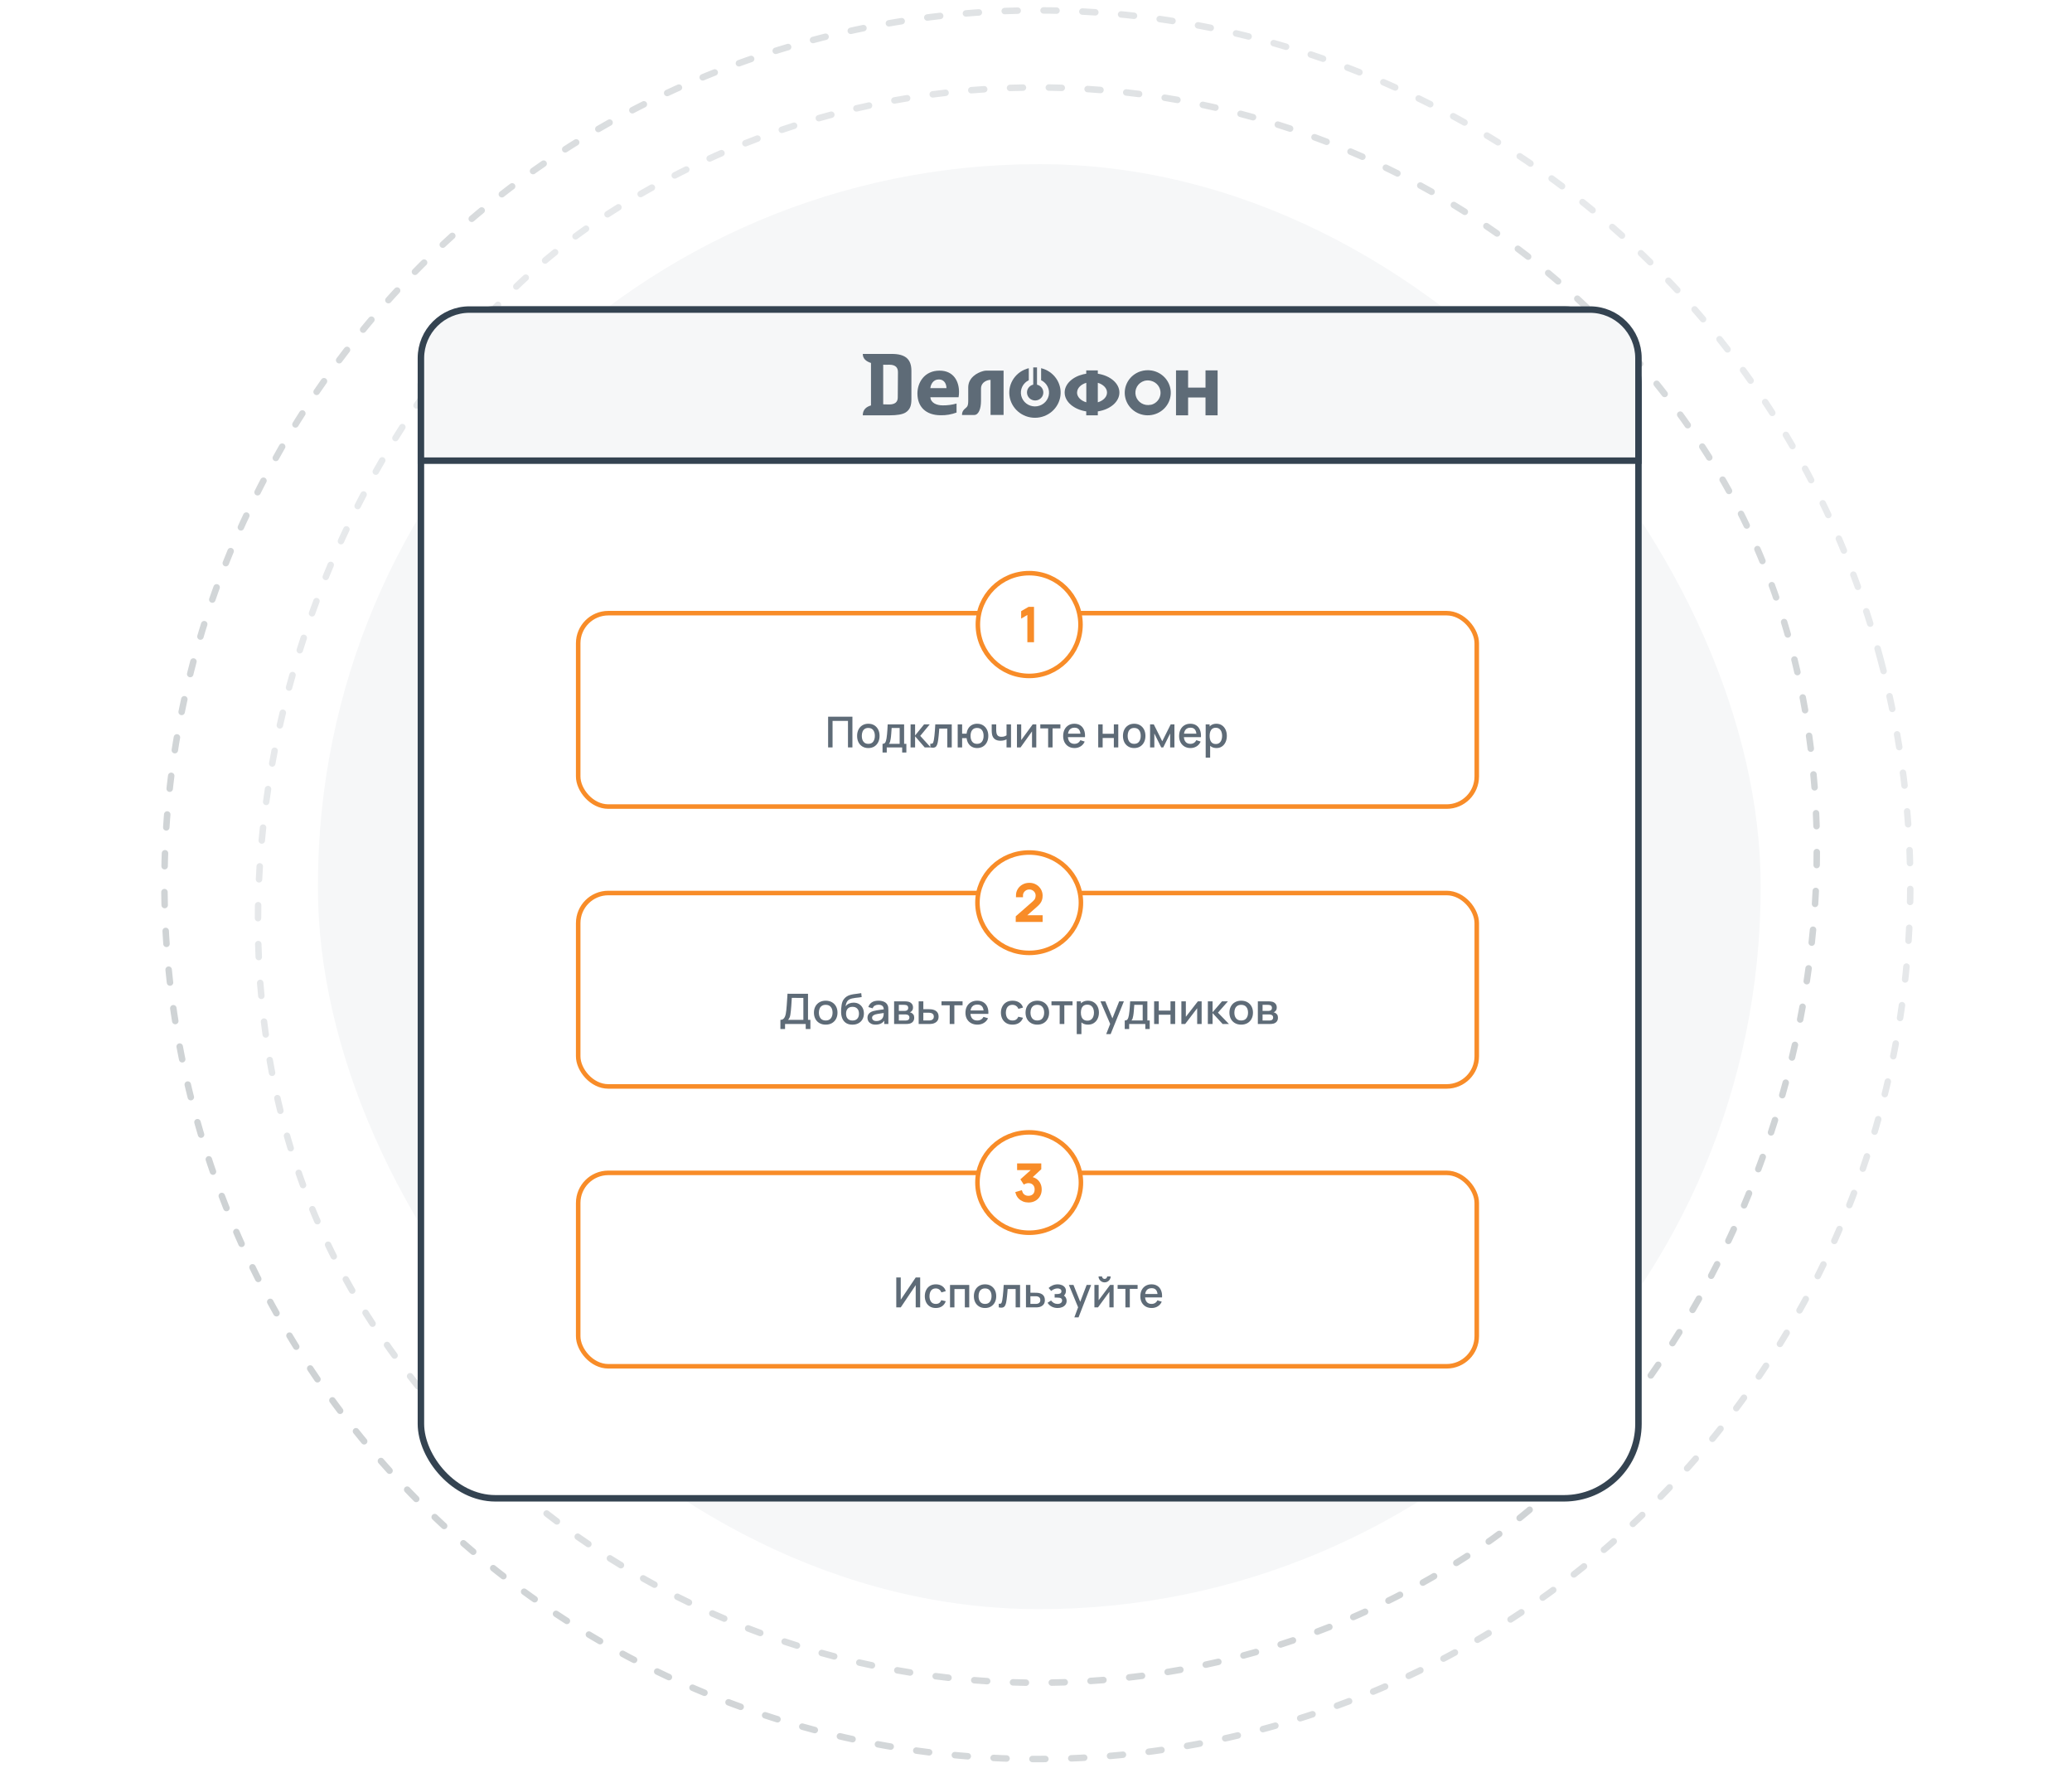 <svg width="320" height="273" viewBox="0 0 320 273" fill="none" xmlns="http://www.w3.org/2000/svg">
<g clip-path="url(#clip0_2126_21432)">
<rect width="246.183" height="246.037" rx="123.018" transform="matrix(-0.548 -0.836 0.835 -0.55 124.951 307.248)" stroke="url(#paint0_linear_2126_21432)" stroke-linecap="round" stroke-dasharray="2 4"/>
<path d="M290.399 101.687C309.665 173.696 266.995 247.712 195.094 267.007C123.193 286.301 49.287 243.568 30.021 171.559C10.755 99.551 53.425 25.535 125.326 6.24C197.227 -13.055 271.133 29.678 290.399 101.687Z" stroke="url(#paint1_linear_2126_21432)" stroke-linecap="round" stroke-dasharray="2 4"/>
<rect x="49.099" y="25.346" width="222.815" height="223.148" rx="111.407" fill="#F6F7F8"/>
<g filter="url(#filter0_d_2126_21432)">
<rect x="64.507" y="47.305" width="189.037" height="184.572" rx="12" fill="white"/>
<rect x="65.007" y="47.805" width="188.037" height="183.572" rx="11.5" stroke="#344351"/>
</g>
<path d="M65.007 55.305C65.007 51.163 68.364 47.805 72.507 47.805H245.544C249.686 47.805 253.044 51.163 253.044 55.305V71.138H65.007V55.305Z" fill="#F6F7F8" stroke="#344351"/>
<path d="M186.18 57.195V59.857H183.491V57.195H181.623V64.136H183.491V61.382H186.18V64.136H188.048V57.195H186.18Z" fill="#5E6B77"/>
<path d="M177.875 57.22C177.291 57.123 176.691 57.167 176.129 57.349C175.307 57.619 174.614 58.173 174.181 58.908C173.747 59.644 173.602 60.509 173.774 61.341C173.945 62.173 174.421 62.915 175.112 63.428C175.803 63.941 176.661 64.189 177.525 64.125C178.39 64.062 179.201 63.691 179.806 63.083C180.411 62.475 180.768 61.672 180.811 60.824C180.854 59.976 180.579 59.142 180.039 58.478C179.498 57.814 178.728 57.367 177.875 57.22ZM177.735 62.503C177.242 62.614 176.725 62.533 176.292 62.278C175.859 62.022 175.544 61.612 175.414 61.133C175.284 60.655 175.349 60.146 175.594 59.713C175.84 59.28 176.248 58.958 176.731 58.814C177.075 58.721 177.438 58.721 177.782 58.814C178.202 58.922 178.574 59.165 178.837 59.504C179.101 59.843 179.241 60.259 179.236 60.685C179.23 61.111 179.08 61.523 178.808 61.855C178.536 62.188 178.158 62.422 177.735 62.52V62.503Z" fill="#5E6B77"/>
<path d="M160.79 56.858V58.717C161.232 58.928 161.588 59.279 161.8 59.714C162.012 60.148 162.067 60.641 161.957 61.11C161.846 61.579 161.577 61.998 161.192 62.298C160.807 62.598 160.33 62.761 159.839 62.761C159.347 62.761 158.87 62.598 158.485 62.298C158.1 61.998 157.831 61.579 157.72 61.11C157.61 60.641 157.665 60.148 157.877 59.714C158.089 59.279 158.445 58.928 158.887 58.717V56.858C157.946 57.086 157.123 57.643 156.573 58.425C156.023 59.206 155.784 60.158 155.901 61.1C156.018 62.042 156.483 62.91 157.209 63.539C157.934 64.168 158.87 64.516 159.839 64.516C160.807 64.516 161.743 64.168 162.468 63.539C163.194 62.91 163.659 62.042 163.776 61.1C163.893 60.158 163.654 59.206 163.104 58.425C162.554 57.643 161.731 57.086 160.79 56.858Z" fill="#5E6B77"/>
<path d="M158.631 60.832C158.672 61.051 158.773 61.255 158.923 61.423C159.072 61.59 159.266 61.715 159.482 61.783C159.698 61.852 159.929 61.862 160.151 61.813C160.372 61.763 160.576 61.656 160.74 61.502C160.905 61.349 161.024 61.154 161.084 60.94C161.145 60.725 161.146 60.499 161.086 60.284C161.026 60.069 160.908 59.874 160.744 59.72C160.581 59.566 160.377 59.457 160.156 59.407V56.742H159.574V59.395C159.26 59.469 158.987 59.658 158.811 59.923C158.635 60.188 158.569 60.51 158.628 60.821L158.631 60.832Z" fill="#5E6B77"/>
<path d="M169.547 57.711V57.195H167.76V57.711C167.606 57.733 167.469 57.759 167.306 57.796C165.633 58.192 164.425 59.307 164.425 60.618C164.425 62.044 165.854 63.241 167.76 63.529V64.136H169.547V63.529C171.453 63.244 172.881 62.049 172.881 60.618C172.881 59.187 171.453 58.001 169.547 57.711ZM166.346 60.618C166.346 59.94 166.928 59.361 167.769 59.113V62.126C166.925 61.878 166.337 61.297 166.337 60.618H166.346ZM169.547 62.126V59.113C170.382 59.361 170.969 59.94 170.969 60.618C170.969 61.297 170.382 61.878 169.547 62.126Z" fill="#5E6B77"/>
<path d="M137.726 54.654H133.247C133.247 55.407 133.8 55.823 134.516 56.051V62.608C133.797 62.819 133.247 63.247 133.247 64.136H137.371C138.558 64.136 139.384 63.994 139.853 63.703C140.58 63.25 140.758 62.563 140.758 61.65V57.272C140.758 55.51 139.888 54.654 137.726 54.654ZM138.651 61.377C138.651 62.098 138.209 62.46 137.315 62.46C137.059 62.46 136.733 62.446 136.402 62.44V56.322C136.771 56.337 137.103 56.322 137.342 56.322C138.236 56.322 138.682 56.702 138.68 57.463C138.68 58.232 138.651 60.641 138.651 61.377Z" fill="#5E6B77"/>
<path d="M145.103 57.235C142.76 57.235 141.686 59.085 141.686 60.761C141.686 62.828 142.999 64.125 145.289 64.125C146.123 64.143 146.952 64.002 147.73 63.709V62.315C147.036 62.513 146.315 62.609 145.591 62.6C144.614 62.6 143.744 62.195 143.688 61.343H148.042C148.089 61.074 148.112 60.802 148.112 60.53C148.112 58.897 147.285 57.235 145.103 57.235ZM143.683 59.937C143.738 59.395 144.096 58.597 144.98 58.597C145.947 58.597 146.168 59.435 146.168 59.937H143.683Z" fill="#5E6B77"/>
<path d="M151.789 57.32C150.916 57.551 149.534 58.323 149.534 59.826V61.893C149.534 62.836 149.313 62.833 148.935 63.195C148.812 63.309 148.717 63.448 148.654 63.601C148.592 63.755 148.565 63.92 148.574 64.085H150.454C151.149 64.085 151.507 63.104 151.507 61.898V59.974C151.507 59.649 151.637 59.336 151.871 59.105C152.15 58.848 152.511 58.692 152.892 58.663H152.98V64.079H154.993V57.237H152.229C152.079 57.246 151.932 57.274 151.789 57.32Z" fill="#5E6B77"/>
<rect x="89.297" y="94.688" width="138.774" height="29.868" rx="4.65" stroke="#F88C28" stroke-width="0.7"/>
<rect x="89.297" y="137.904" width="138.774" height="29.868" rx="4.65" stroke="#F88C28" stroke-width="0.7"/>
<rect x="89.297" y="181.12" width="138.774" height="29.868" rx="4.65" stroke="#F88C28" stroke-width="0.7"/>
<path d="M158.947 104.382C163.325 104.382 166.873 100.829 166.873 96.446C166.873 92.063 163.325 88.51 158.947 88.51C154.57 88.51 151.022 92.063 151.022 96.446C151.022 100.829 154.57 104.382 158.947 104.382Z" fill="white" stroke="#F88C28" stroke-width="0.7" stroke-linecap="round" stroke-linejoin="round"/>
<path d="M158.916 98.926V94.531L157.957 95.092V94.524L158.916 93.966H159.443V98.926H158.916Z" fill="#F88C28" stroke="#F88C28" stroke-width="0.5"/>
<path d="M158.947 147.149C163.36 147.149 166.937 143.679 166.937 139.399C166.937 135.118 163.36 131.649 158.947 131.649C154.535 131.649 150.958 135.118 150.958 139.399C150.958 143.679 154.535 147.149 158.947 147.149Z" fill="white" stroke="#F88C28" stroke-width="0.7" stroke-linecap="round" stroke-linejoin="round"/>
<path d="M157.12 142.118L157.123 141.613L159.654 139.396C159.871 139.205 160.015 139.024 160.085 138.853C160.158 138.679 160.194 138.498 160.194 138.31C160.194 138.086 160.139 137.884 160.031 137.703C159.922 137.522 159.775 137.379 159.591 137.273C159.407 137.165 159.201 137.111 158.973 137.111C158.735 137.111 158.523 137.166 158.336 137.277C158.149 137.387 158.002 137.533 157.893 137.714C157.787 137.895 157.735 138.092 157.737 138.306H157.154C157.154 137.977 157.235 137.682 157.395 137.42C157.556 137.159 157.774 136.954 158.048 136.806C158.323 136.655 158.634 136.579 158.981 136.579C159.321 136.579 159.625 136.657 159.895 136.813C160.167 136.966 160.38 137.175 160.536 137.439C160.694 137.7 160.773 137.992 160.773 138.314C160.773 138.54 160.744 138.74 160.687 138.913C160.633 139.084 160.546 139.244 160.427 139.392C160.31 139.538 160.161 139.689 159.98 139.844L157.734 141.812L157.644 141.586H160.773V142.118H157.12Z" fill="#F88C28" stroke="#F88C28" stroke-width="0.5"/>
<path d="M158.947 190.365C163.36 190.365 166.937 186.895 166.937 182.615C166.937 178.335 163.36 174.865 158.947 174.865C154.535 174.865 150.958 178.335 150.958 182.615C150.958 186.895 154.535 190.365 158.947 190.365Z" fill="white" stroke="#F88C28" stroke-width="0.7" stroke-linecap="round" stroke-linejoin="round"/>
<path d="M158.847 185.447C158.57 185.447 158.315 185.399 158.082 185.304C157.849 185.208 157.648 185.073 157.479 184.897C157.311 184.718 157.188 184.506 157.11 184.26L157.654 184.101C157.748 184.37 157.9 184.574 158.113 184.712C158.328 184.85 158.57 184.917 158.84 184.912C159.088 184.907 159.302 184.853 159.481 184.75C159.662 184.647 159.801 184.503 159.897 184.32C159.993 184.136 160.041 183.924 160.041 183.683C160.041 183.313 159.929 183.017 159.706 182.793C159.486 182.567 159.195 182.454 158.832 182.454C158.731 182.454 158.625 182.467 158.513 182.495C158.402 182.52 158.298 182.557 158.202 182.604L157.915 182.163L160.091 180.214L160.184 180.44H157.332V179.909H160.565V180.448L158.669 182.205L158.661 181.986C159.05 181.938 159.392 181.981 159.687 182.114C159.982 182.248 160.213 182.451 160.379 182.725C160.547 182.997 160.631 183.316 160.631 183.683C160.631 184.03 160.554 184.336 160.398 184.603C160.245 184.867 160.034 185.074 159.765 185.225C159.495 185.373 159.189 185.447 158.847 185.447Z" fill="#F88C28" stroke="#F88C28" stroke-width="0.5"/>
<path d="M127.895 115.419V110.676H131.647V115.419H130.962V111.325H128.58V115.419H127.895Z" fill="#5E6B77"/>
<path d="M134.104 115.518C133.75 115.518 133.443 115.438 133.183 115.277C132.923 115.117 132.722 114.896 132.58 114.615C132.44 114.332 132.371 114.006 132.371 113.637C132.371 113.266 132.443 112.94 132.587 112.659C132.731 112.375 132.933 112.156 133.193 112C133.453 111.842 133.757 111.763 134.104 111.763C134.458 111.763 134.765 111.843 135.025 112.003C135.285 112.164 135.486 112.384 135.628 112.665C135.77 112.946 135.841 113.27 135.841 113.637C135.841 114.008 135.769 114.335 135.625 114.619C135.483 114.9 135.282 115.12 135.022 115.281C134.762 115.439 134.456 115.518 134.104 115.518ZM134.104 114.869C134.443 114.869 134.695 114.755 134.861 114.526C135.029 114.296 135.113 113.999 135.113 113.637C135.113 113.266 135.028 112.969 134.858 112.748C134.69 112.524 134.438 112.412 134.104 112.412C133.875 112.412 133.686 112.464 133.537 112.57C133.389 112.673 133.278 112.817 133.206 113.001C133.134 113.184 133.098 113.395 133.098 113.637C133.098 114.01 133.183 114.309 133.354 114.533C133.524 114.757 133.774 114.869 134.104 114.869Z" fill="#5E6B77"/>
<path d="M136.299 116.21V114.866C136.493 114.866 136.632 114.801 136.715 114.671C136.8 114.54 136.868 114.317 136.918 114.003C136.949 113.812 136.974 113.608 136.994 113.393C137.015 113.178 137.034 112.945 137.049 112.695C137.065 112.442 137.08 112.165 137.095 111.862H139.632V114.866H139.979V116.21H139.33V115.419H136.951V116.21H136.299ZM137.279 114.866H138.943V112.415H137.705C137.696 112.56 137.686 112.709 137.675 112.863C137.667 113.017 137.656 113.169 137.642 113.321C137.632 113.472 137.618 113.617 137.603 113.756C137.588 113.894 137.57 114.019 137.551 114.131C137.525 114.305 137.493 114.45 137.456 114.566C137.421 114.682 137.362 114.782 137.279 114.866Z" fill="#5E6B77"/>
<path d="M140.629 115.419L140.632 111.862H141.327V113.574L142.716 111.862H143.588L142.12 113.64L143.738 115.419H142.808L141.327 113.706V115.419H140.629Z" fill="#5E6B77"/>
<path d="M143.677 115.419V114.836C143.808 114.86 143.908 114.857 143.975 114.826C144.045 114.793 144.097 114.734 144.129 114.648C144.164 114.563 144.194 114.452 144.218 114.316C144.255 114.116 144.287 113.888 144.313 113.634C144.341 113.377 144.366 113.099 144.388 112.8C144.41 112.502 144.43 112.189 144.447 111.862H146.99V115.419H146.302V112.51H145.063C145.05 112.684 145.035 112.868 145.017 113.064C145.002 113.257 144.985 113.449 144.965 113.64C144.945 113.831 144.925 114.01 144.903 114.177C144.881 114.344 144.858 114.487 144.834 114.605C144.79 114.843 144.726 115.031 144.641 115.172C144.558 115.31 144.44 115.399 144.287 115.439C144.134 115.481 143.931 115.474 143.677 115.419Z" fill="#5E6B77"/>
<path d="M150.898 115.518C150.605 115.518 150.344 115.456 150.115 115.333C149.887 115.21 149.702 115.035 149.558 114.806C149.413 114.576 149.322 114.302 149.282 113.986H148.591V115.419H147.906V111.862H148.591V113.294H149.279C149.318 112.972 149.411 112.696 149.558 112.468C149.704 112.239 149.892 112.065 150.121 111.944C150.353 111.823 150.615 111.763 150.908 111.763C151.259 111.763 151.564 111.843 151.822 112.003C152.08 112.164 152.28 112.385 152.422 112.669C152.564 112.95 152.635 113.271 152.635 113.634C152.635 114.005 152.563 114.332 152.418 114.615C152.276 114.899 152.075 115.12 151.815 115.281C151.555 115.439 151.25 115.518 150.898 115.518ZM150.888 114.869C151.231 114.869 151.487 114.755 151.655 114.526C151.823 114.298 151.907 114.002 151.907 113.637C151.907 113.262 151.822 112.964 151.652 112.744C151.483 112.523 151.23 112.412 150.891 112.412C150.561 112.412 150.312 112.523 150.144 112.744C149.976 112.964 149.892 113.26 149.892 113.634C149.892 114.009 149.976 114.309 150.144 114.533C150.315 114.757 150.562 114.869 150.888 114.869Z" fill="#5E6B77"/>
<path d="M155.45 115.419V114.181C155.33 114.242 155.189 114.293 155.027 114.332C154.866 114.369 154.695 114.388 154.516 114.388C154.153 114.388 153.862 114.307 153.641 114.144C153.423 113.98 153.281 113.742 153.215 113.433C153.198 113.341 153.184 113.246 153.176 113.15C153.167 113.051 153.162 112.961 153.159 112.879C153.159 112.798 153.159 112.738 153.159 112.698V111.862H153.854V112.698C153.854 112.755 153.856 112.831 153.861 112.926C153.865 113.018 153.877 113.108 153.897 113.196C153.938 113.393 154.021 113.54 154.146 113.637C154.27 113.731 154.446 113.779 154.673 113.779C154.837 113.779 154.985 113.758 155.116 113.716C155.249 113.672 155.36 113.616 155.45 113.548V111.862H156.141V115.419H155.45Z" fill="#5E6B77"/>
<path d="M160.044 111.862V115.419H159.385V112.945L157.616 115.419H157.059V111.862H157.717V114.286L159.49 111.862H160.044Z" fill="#5E6B77"/>
<path d="M161.874 115.419V112.481H160.665V111.862H163.768V112.481H162.559V115.419H161.874Z" fill="#5E6B77"/>
<path d="M165.96 115.518C165.608 115.518 165.299 115.441 165.033 115.287C164.768 115.131 164.562 114.915 164.413 114.638C164.267 114.359 164.194 114.037 164.194 113.67C164.194 113.281 164.266 112.944 164.41 112.659C164.556 112.373 164.76 112.153 165.02 111.997C165.28 111.841 165.582 111.763 165.927 111.763C166.288 111.763 166.595 111.847 166.848 112.016C167.102 112.183 167.291 112.422 167.415 112.731C167.542 113.041 167.592 113.409 167.566 113.835H166.881V113.584C166.877 113.171 166.798 112.866 166.645 112.669C166.494 112.471 166.264 112.372 165.954 112.372C165.611 112.372 165.353 112.481 165.18 112.698C165.008 112.916 164.921 113.23 164.921 113.64C164.921 114.031 165.008 114.334 165.18 114.549C165.353 114.762 165.602 114.869 165.927 114.869C166.141 114.869 166.326 114.821 166.481 114.724C166.639 114.625 166.761 114.485 166.848 114.302L167.52 114.516C167.382 114.835 167.174 115.082 166.894 115.258C166.614 115.431 166.303 115.518 165.96 115.518ZM164.698 113.835V113.298H167.225V113.835H164.698Z" fill="#5E6B77"/>
<path d="M169.61 115.419V111.862H170.295V113.314H172.022V111.862H172.707V115.419H172.022V113.963H170.295V115.419H169.61Z" fill="#5E6B77"/>
<path d="M175.163 115.518C174.809 115.518 174.502 115.438 174.242 115.277C173.982 115.117 173.781 114.896 173.639 114.615C173.5 114.332 173.43 114.006 173.43 113.637C173.43 113.266 173.502 112.94 173.646 112.659C173.79 112.375 173.992 112.156 174.252 112C174.512 111.842 174.816 111.763 175.163 111.763C175.517 111.763 175.824 111.843 176.084 112.003C176.344 112.164 176.545 112.384 176.687 112.665C176.829 112.946 176.9 113.27 176.9 113.637C176.9 114.008 176.828 114.335 176.684 114.619C176.542 114.9 176.341 115.12 176.081 115.281C175.821 115.439 175.515 115.518 175.163 115.518ZM175.163 114.869C175.502 114.869 175.754 114.755 175.92 114.526C176.089 114.296 176.173 113.999 176.173 113.637C176.173 113.266 176.087 112.969 175.917 112.748C175.749 112.524 175.498 112.412 175.163 112.412C174.934 112.412 174.745 112.464 174.596 112.57C174.448 112.673 174.338 112.817 174.265 113.001C174.193 113.184 174.157 113.395 174.157 113.637C174.157 114.01 174.242 114.309 174.413 114.533C174.583 114.757 174.833 114.869 175.163 114.869Z" fill="#5E6B77"/>
<path d="M177.617 115.419V111.862H178.19L179.498 114.47L180.802 111.862H181.379V115.419H180.717V113.271L179.652 115.419H179.341L178.276 113.271V115.419H177.617Z" fill="#5E6B77"/>
<path d="M183.869 115.518C183.517 115.518 183.208 115.441 182.941 115.287C182.677 115.131 182.471 114.915 182.322 114.638C182.176 114.359 182.102 114.037 182.102 113.67C182.102 113.281 182.175 112.944 182.319 112.659C182.465 112.373 182.668 112.153 182.928 111.997C183.188 111.841 183.491 111.763 183.836 111.763C184.196 111.763 184.503 111.847 184.757 112.016C185.01 112.183 185.199 112.422 185.324 112.731C185.451 113.041 185.501 113.409 185.475 113.835H184.79V113.584C184.785 113.171 184.707 112.866 184.554 112.669C184.403 112.471 184.172 112.372 183.862 112.372C183.519 112.372 183.261 112.481 183.089 112.698C182.916 112.916 182.83 113.23 182.83 113.64C182.83 114.031 182.916 114.334 183.089 114.549C183.261 114.762 183.51 114.869 183.836 114.869C184.05 114.869 184.235 114.821 184.39 114.724C184.547 114.625 184.669 114.485 184.757 114.302L185.429 114.516C185.291 114.835 185.082 115.082 184.803 115.258C184.523 115.431 184.212 115.518 183.869 115.518ZM182.607 113.835V113.298H185.134V113.835H182.607Z" fill="#5E6B77"/>
<path d="M187.871 115.518C187.533 115.518 187.249 115.435 187.019 115.271C186.79 115.104 186.616 114.879 186.498 114.596C186.38 114.312 186.321 113.993 186.321 113.637C186.321 113.281 186.379 112.962 186.495 112.678C186.613 112.395 186.785 112.172 187.013 112.01C187.242 111.845 187.524 111.763 187.858 111.763C188.19 111.763 188.476 111.845 188.717 112.01C188.959 112.172 189.146 112.395 189.277 112.678C189.408 112.96 189.474 113.279 189.474 113.637C189.474 113.993 189.408 114.313 189.277 114.599C189.148 114.882 188.964 115.106 188.723 115.271C188.485 115.435 188.201 115.518 187.871 115.518ZM186.206 117V111.862H186.816V114.421H186.895V117H186.206ZM187.776 114.895C187.995 114.895 188.175 114.839 188.317 114.727C188.461 114.615 188.568 114.465 188.638 114.276C188.71 114.085 188.746 113.872 188.746 113.637C188.746 113.404 188.71 113.193 188.638 113.005C188.568 112.816 188.46 112.665 188.314 112.553C188.167 112.441 187.98 112.385 187.753 112.385C187.539 112.385 187.362 112.438 187.222 112.543C187.085 112.649 186.982 112.796 186.914 112.985C186.849 113.174 186.816 113.391 186.816 113.637C186.816 113.883 186.849 114.1 186.914 114.289C186.98 114.478 187.084 114.626 187.226 114.734C187.368 114.841 187.551 114.895 187.776 114.895Z" fill="#5E6B77"/>
<path d="M120.526 158.911V157.493C120.696 157.493 120.836 157.453 120.946 157.373C121.055 157.291 121.143 157.18 121.207 157.039C121.273 156.897 121.323 156.734 121.358 156.553C121.394 156.371 121.422 156.18 121.44 155.979C121.468 155.706 121.491 155.44 121.509 155.181C121.53 154.919 121.548 154.649 121.564 154.37C121.582 154.091 121.602 153.787 121.622 153.459L124.79 153.462V157.493H125.158V158.911H124.436V158.132H121.244V158.911H120.526ZM121.705 157.493H124.072V154.101L122.286 154.098C122.269 154.336 122.256 154.562 122.244 154.776C122.233 154.99 122.218 155.206 122.2 155.424C122.184 155.64 122.163 155.873 122.138 156.122C122.113 156.359 122.086 156.562 122.059 156.728C122.031 156.892 121.99 157.035 121.935 157.156C121.882 157.277 121.806 157.39 121.705 157.493Z" fill="#5E6B77"/>
<path d="M127.522 158.23C127.151 158.23 126.829 158.151 126.557 157.993C126.284 157.835 126.073 157.618 125.925 157.341C125.778 157.062 125.705 156.741 125.705 156.378C125.705 156.012 125.78 155.691 125.931 155.414C126.083 155.136 126.295 154.919 126.567 154.766C126.84 154.61 127.158 154.532 127.522 154.532C127.893 154.532 128.215 154.611 128.488 154.769C128.76 154.927 128.971 155.144 129.12 155.421C129.269 155.698 129.343 156.017 129.343 156.378C129.343 156.743 129.268 157.065 129.117 157.344C128.968 157.621 128.757 157.838 128.484 157.996C128.212 158.152 127.891 158.23 127.522 158.23ZM127.522 157.591C127.877 157.591 128.142 157.478 128.316 157.253C128.492 157.026 128.581 156.734 128.581 156.378C128.581 156.012 128.491 155.72 128.313 155.502C128.136 155.282 127.873 155.171 127.522 155.171C127.282 155.171 127.084 155.223 126.928 155.327C126.772 155.429 126.656 155.57 126.581 155.752C126.505 155.931 126.467 156.14 126.467 156.378C126.467 156.745 126.557 157.039 126.735 157.26C126.914 157.48 127.176 157.591 127.522 157.591Z" fill="#5E6B77"/>
<path d="M131.624 158.233C131.271 158.231 130.971 158.158 130.724 158.016C130.476 157.873 130.283 157.667 130.143 157.399C130.006 157.129 129.925 156.804 129.902 156.423C129.891 156.239 129.892 156.036 129.906 155.813C129.92 155.589 129.945 155.371 129.982 155.162C130.02 154.952 130.07 154.777 130.129 154.636C130.196 154.48 130.286 154.338 130.401 154.208C130.515 154.076 130.641 153.966 130.779 153.877C130.925 153.782 131.088 153.709 131.267 153.657C131.445 153.603 131.632 153.56 131.827 153.53C132.024 153.5 132.222 153.474 132.421 153.452C132.623 153.429 132.818 153.399 133.009 153.365L133.077 153.971C132.951 153.999 132.802 154.022 132.631 154.039C132.461 154.057 132.285 154.076 132.101 154.098C131.92 154.119 131.748 154.15 131.583 154.189C131.418 154.227 131.275 154.283 131.153 154.354C130.981 154.453 130.85 154.598 130.758 154.789C130.669 154.979 130.615 155.185 130.597 155.408C130.739 155.205 130.919 155.059 131.139 154.97C131.359 154.879 131.587 154.834 131.823 154.834C132.153 154.834 132.437 154.907 132.675 155.054C132.916 155.202 133.1 155.402 133.228 155.654C133.357 155.907 133.421 156.194 133.421 156.514C133.421 156.86 133.345 157.163 133.194 157.422C133.045 157.679 132.836 157.88 132.565 158.025C132.295 158.168 131.981 158.237 131.624 158.233ZM131.662 157.594C131.991 157.594 132.24 157.498 132.407 157.305C132.577 157.113 132.661 156.857 132.661 156.537C132.661 156.208 132.574 155.95 132.4 155.762C132.226 155.573 131.98 155.479 131.662 155.479C131.339 155.479 131.091 155.573 130.919 155.762C130.75 155.95 130.665 156.208 130.665 156.537C130.665 156.87 130.751 157.129 130.923 157.315C131.095 157.501 131.341 157.594 131.662 157.594Z" fill="#5E6B77"/>
<path d="M135.226 158.23C134.951 158.23 134.721 158.182 134.536 158.087C134.35 157.99 134.209 157.862 134.113 157.704C134.019 157.544 133.972 157.369 133.972 157.179C133.972 157.002 134.005 156.846 134.072 156.712C134.138 156.578 134.237 156.464 134.367 156.371C134.498 156.276 134.658 156.199 134.848 156.141C135.013 156.096 135.2 156.056 135.408 156.021C135.617 155.986 135.836 155.954 136.065 155.924C136.296 155.893 136.525 155.863 136.752 155.833L136.491 155.969C136.495 155.694 136.433 155.491 136.305 155.359C136.179 155.225 135.962 155.158 135.652 155.158C135.458 155.158 135.279 155.202 135.116 155.288C134.954 155.372 134.84 155.513 134.776 155.71L134.106 155.515C134.198 155.214 134.372 154.976 134.629 154.798C134.887 154.621 135.231 154.532 135.659 154.532C135.991 154.532 136.28 154.586 136.525 154.694C136.773 154.8 136.953 154.969 137.068 155.2C137.128 155.315 137.164 155.436 137.178 155.564C137.192 155.691 137.199 155.829 137.199 155.976V158.132H136.563V157.331L136.687 157.435C136.533 157.703 136.337 157.903 136.099 158.035C135.863 158.165 135.572 158.23 135.226 158.23ZM135.353 157.675C135.557 157.675 135.733 157.642 135.879 157.574C136.026 157.505 136.144 157.418 136.233 157.312C136.322 157.206 136.381 157.096 136.408 156.981C136.447 156.877 136.469 156.76 136.474 156.631C136.48 156.501 136.484 156.397 136.484 156.319L136.718 156.4C136.491 156.433 136.285 156.462 136.099 156.488C135.914 156.514 135.745 156.54 135.594 156.566C135.445 156.59 135.312 156.619 135.195 156.653C135.097 156.686 135.009 156.725 134.931 156.77C134.855 156.816 134.795 156.871 134.749 156.936C134.705 157 134.683 157.079 134.683 157.172C134.683 157.263 134.708 157.347 134.756 157.425C134.804 157.501 134.877 157.562 134.976 157.607C135.074 157.652 135.2 157.675 135.353 157.675Z" fill="#5E6B77"/>
<path d="M138.087 158.132V154.63H139.719C139.827 154.63 139.935 154.636 140.042 154.649C140.15 154.66 140.245 154.676 140.328 154.698C140.515 154.747 140.676 154.847 140.809 154.996C140.941 155.143 141.008 155.34 141.008 155.586C141.008 155.727 140.985 155.846 140.939 155.943C140.893 156.038 140.83 156.12 140.75 156.19C140.713 156.22 140.675 156.247 140.633 156.271C140.592 156.294 140.551 156.313 140.51 156.326C140.594 156.339 140.678 156.367 140.76 156.41C140.886 156.473 140.989 156.564 141.07 156.683C141.152 156.799 141.193 156.956 141.193 157.153C141.193 157.389 141.133 157.586 141.011 157.746C140.89 157.904 140.718 158.012 140.496 158.071C140.409 158.094 140.31 158.111 140.2 158.119C140.093 158.128 139.985 158.132 139.877 158.132H138.087ZM138.816 157.597H139.833C139.881 157.597 139.936 157.593 139.998 157.584C140.06 157.576 140.114 157.564 140.163 157.549C140.266 157.518 140.339 157.463 140.382 157.383C140.428 157.303 140.451 157.218 140.451 157.127C140.451 157.004 140.417 156.905 140.348 156.832C140.279 156.756 140.192 156.707 140.087 156.686C140.041 156.671 139.991 156.662 139.936 156.66C139.881 156.658 139.834 156.657 139.795 156.657H138.816V157.597ZM138.816 156.112H139.62C139.686 156.112 139.754 156.109 139.822 156.102C139.891 156.093 139.951 156.079 140.001 156.06C140.09 156.027 140.157 155.973 140.2 155.898C140.244 155.82 140.266 155.736 140.266 155.645C140.266 155.545 140.242 155.457 140.194 155.379C140.145 155.301 140.073 155.247 139.977 155.217C139.911 155.195 139.834 155.183 139.747 155.181C139.662 155.177 139.608 155.174 139.585 155.174H138.816V156.112Z" fill="#5E6B77"/>
<path d="M141.879 158.132V154.63H142.6V155.846H143.332C143.438 155.846 143.55 155.848 143.669 155.852C143.79 155.857 143.895 155.867 143.982 155.885C144.181 155.924 144.353 155.989 144.497 156.079C144.644 156.17 144.757 156.291 144.837 156.443C144.917 156.592 144.957 156.776 144.957 156.994C144.957 157.299 144.873 157.542 144.703 157.724C144.536 157.903 144.309 158.024 144.023 158.087C143.931 158.106 143.822 158.119 143.696 158.126C143.573 158.13 143.459 158.132 143.356 158.132H141.879ZM142.6 157.587H143.398C143.455 157.587 143.52 157.585 143.593 157.581C143.667 157.577 143.734 157.567 143.796 157.552C143.906 157.522 144.005 157.46 144.092 157.367C144.179 157.274 144.222 157.15 144.222 156.994C144.222 156.834 144.179 156.706 144.092 156.611C144.007 156.516 143.899 156.454 143.769 156.426C143.707 156.411 143.644 156.402 143.58 156.397C143.515 156.393 143.455 156.391 143.398 156.391H142.6V157.587Z" fill="#5E6B77"/>
<path d="M146.673 158.132V155.239H145.405V154.63H148.659V155.239H147.391V158.132H146.673Z" fill="#5E6B77"/>
<path d="M150.957 158.23C150.588 158.23 150.264 158.154 149.984 158.003C149.707 157.849 149.491 157.636 149.335 157.364C149.182 157.089 149.105 156.771 149.105 156.41C149.105 156.027 149.18 155.696 149.332 155.414C149.485 155.133 149.698 154.916 149.971 154.763C150.243 154.609 150.561 154.532 150.922 154.532C151.3 154.532 151.622 154.616 151.888 154.782C152.154 154.946 152.352 155.181 152.482 155.486C152.615 155.791 152.668 156.153 152.64 156.572H151.922V156.326C151.918 155.919 151.835 155.619 151.675 155.424C151.517 155.23 151.275 155.132 150.95 155.132C150.59 155.132 150.32 155.239 150.139 155.453C149.958 155.667 149.868 155.977 149.868 156.381C149.868 156.766 149.958 157.064 150.139 157.276C150.32 157.486 150.581 157.591 150.922 157.591C151.147 157.591 151.34 157.543 151.503 157.448C151.668 157.351 151.796 157.212 151.888 157.033L152.592 157.244C152.448 157.557 152.229 157.8 151.936 157.973C151.643 158.144 151.316 158.23 150.957 158.23ZM149.634 156.572V156.044H152.283V156.572H149.634Z" fill="#5E6B77"/>
<path d="M156.374 158.23C155.994 158.23 155.671 158.15 155.405 157.99C155.14 157.83 154.936 157.61 154.794 157.331C154.654 157.052 154.583 156.736 154.581 156.381C154.583 156.02 154.656 155.701 154.801 155.424C154.945 155.145 155.151 154.927 155.419 154.769C155.687 154.611 156.009 154.532 156.385 154.532C156.79 154.532 157.136 154.627 157.422 154.818C157.711 155.008 157.901 155.269 157.993 155.599L157.278 155.794C157.207 155.597 157.09 155.445 156.927 155.337C156.767 155.226 156.583 155.171 156.374 155.171C156.138 155.171 155.945 155.224 155.794 155.33C155.642 155.434 155.53 155.577 155.457 155.758C155.384 155.94 155.346 156.147 155.344 156.381C155.346 156.742 155.433 157.034 155.605 157.257C155.779 157.479 156.035 157.591 156.374 157.591C156.606 157.591 156.792 157.541 156.934 157.442C157.079 157.34 157.189 157.195 157.264 157.007L157.993 157.169C157.871 157.511 157.671 157.773 157.391 157.957C157.112 158.139 156.773 158.23 156.374 158.23Z" fill="#5E6B77"/>
<path d="M160.203 158.23C159.832 158.23 159.51 158.151 159.238 157.993C158.965 157.835 158.755 157.618 158.606 157.341C158.459 157.062 158.386 156.741 158.386 156.378C158.386 156.012 158.461 155.691 158.613 155.414C158.764 155.136 158.976 154.919 159.248 154.766C159.521 154.61 159.839 154.532 160.203 154.532C160.574 154.532 160.896 154.611 161.169 154.769C161.441 154.927 161.652 155.144 161.801 155.421C161.95 155.698 162.024 156.017 162.024 156.378C162.024 156.743 161.949 157.065 161.798 157.344C161.649 157.621 161.438 157.838 161.165 157.996C160.893 158.152 160.572 158.23 160.203 158.23ZM160.203 157.591C160.558 157.591 160.823 157.478 160.997 157.253C161.173 157.026 161.262 156.734 161.262 156.378C161.262 156.012 161.172 155.72 160.994 155.502C160.817 155.282 160.554 155.171 160.203 155.171C159.963 155.171 159.765 155.223 159.609 155.327C159.453 155.429 159.337 155.57 159.262 155.752C159.186 155.931 159.149 156.14 159.149 156.378C159.149 156.745 159.238 157.039 159.417 157.26C159.595 157.48 159.857 157.591 160.203 157.591Z" fill="#5E6B77"/>
<path d="M163.657 158.132V155.239H162.39V154.63H165.643V155.239H164.376V158.132H163.657Z" fill="#5E6B77"/>
<path d="M168.038 158.23C167.683 158.23 167.385 158.149 167.144 157.986C166.904 157.822 166.722 157.6 166.598 157.322C166.474 157.043 166.413 156.728 166.413 156.378C166.413 156.027 166.473 155.713 166.595 155.434C166.718 155.155 166.899 154.936 167.138 154.776C167.378 154.613 167.674 154.532 168.024 154.532C168.372 154.532 168.672 154.613 168.924 154.776C169.178 154.936 169.374 155.155 169.512 155.434C169.649 155.711 169.718 156.025 169.718 156.378C169.718 156.728 169.649 157.044 169.512 157.325C169.377 157.604 169.183 157.824 168.931 157.986C168.681 158.149 168.384 158.23 168.038 158.23ZM166.292 159.689V154.63H166.931V157.15H167.014V159.689H166.292ZM167.938 157.617C168.167 157.617 168.356 157.562 168.505 157.451C168.656 157.341 168.768 157.193 168.842 157.007C168.917 156.819 168.955 156.609 168.955 156.378C168.955 156.149 168.917 155.941 168.842 155.755C168.768 155.569 168.655 155.421 168.502 155.311C168.348 155.2 168.152 155.145 167.914 155.145C167.69 155.145 167.504 155.197 167.357 155.301C167.213 155.405 167.105 155.55 167.034 155.736C166.966 155.922 166.931 156.136 166.931 156.378C166.931 156.62 166.966 156.834 167.034 157.02C167.103 157.206 167.212 157.352 167.361 157.458C167.51 157.564 167.702 157.617 167.938 157.617Z" fill="#5E6B77"/>
<path d="M170.844 159.689L171.562 157.844L171.572 158.389L169.954 154.63H170.703L171.912 157.532H171.693L172.847 154.63H173.575L171.528 159.689H170.844Z" fill="#5E6B77"/>
<path d="M173.705 158.911V157.587C173.908 157.587 174.054 157.524 174.141 157.396C174.23 157.266 174.301 157.047 174.354 156.738C174.386 156.55 174.412 156.35 174.433 156.138C174.456 155.926 174.475 155.697 174.491 155.45C174.507 155.202 174.524 154.928 174.54 154.63H177.199V157.587H177.563V158.911H176.883V158.132H174.388V158.911H173.705ZM174.732 157.587H176.477V155.174H175.179C175.169 155.317 175.159 155.464 175.148 155.616C175.139 155.767 175.127 155.917 175.113 156.066C175.102 156.216 175.088 156.358 175.072 156.494C175.056 156.631 175.038 156.754 175.017 156.864C174.99 157.035 174.956 157.178 174.917 157.292C174.881 157.407 174.819 157.505 174.732 157.587Z" fill="#5E6B77"/>
<path d="M178.244 158.132V154.63H178.962V156.06H180.773V154.63H181.491V158.132H180.773V156.699H178.962V158.132H178.244Z" fill="#5E6B77"/>
<path d="M185.582 154.63V158.132H184.891V155.697L183.036 158.132H182.452V154.63H183.142V157.017L185.001 154.63H185.582Z" fill="#5E6B77"/>
<path d="M186.538 158.132L186.542 154.63H187.27V156.316L188.727 154.63H189.641L188.102 156.381L189.799 158.132H188.823L187.27 156.446V158.132H186.538Z" fill="#5E6B77"/>
<path d="M191.69 158.23C191.319 158.23 190.997 158.151 190.724 157.993C190.452 157.835 190.241 157.618 190.092 157.341C189.946 157.062 189.872 156.741 189.872 156.378C189.872 156.012 189.948 155.691 190.099 155.414C190.25 155.136 190.462 154.919 190.735 154.766C191.007 154.61 191.326 154.532 191.69 154.532C192.061 154.532 192.383 154.611 192.655 154.769C192.928 154.927 193.139 155.144 193.288 155.421C193.436 155.698 193.511 156.017 193.511 156.378C193.511 156.743 193.435 157.065 193.284 157.344C193.135 157.621 192.924 157.838 192.652 157.996C192.379 158.152 192.059 158.23 191.69 158.23ZM191.69 157.591C192.045 157.591 192.309 157.478 192.484 157.253C192.66 157.026 192.748 156.734 192.748 156.378C192.748 156.012 192.659 155.72 192.48 155.502C192.304 155.282 192.04 155.171 191.69 155.171C191.449 155.171 191.251 155.223 191.095 155.327C190.94 155.429 190.824 155.57 190.748 155.752C190.673 155.931 190.635 156.14 190.635 156.378C190.635 156.745 190.724 157.039 190.903 157.26C191.082 157.48 191.344 157.591 191.69 157.591Z" fill="#5E6B77"/>
<path d="M194.262 158.132V154.63H195.894C196.002 154.63 196.11 154.636 196.217 154.649C196.325 154.66 196.42 154.676 196.503 154.698C196.69 154.747 196.851 154.847 196.984 154.996C197.117 155.143 197.183 155.34 197.183 155.586C197.183 155.727 197.16 155.846 197.114 155.943C197.068 156.038 197.005 156.12 196.925 156.19C196.889 156.22 196.85 156.247 196.808 156.271C196.767 156.294 196.726 156.313 196.685 156.326C196.77 156.339 196.853 156.367 196.936 156.41C197.062 156.473 197.165 156.564 197.245 156.683C197.327 156.799 197.368 156.956 197.368 157.153C197.368 157.389 197.308 157.586 197.186 157.746C197.065 157.904 196.893 158.012 196.671 158.071C196.584 158.094 196.485 158.111 196.376 158.119C196.268 158.128 196.16 158.132 196.053 158.132H194.262ZM194.991 157.597H196.008C196.056 157.597 196.111 157.593 196.173 157.584C196.235 157.576 196.29 157.564 196.338 157.549C196.441 157.518 196.514 157.463 196.558 157.383C196.603 157.303 196.626 157.218 196.626 157.127C196.626 157.004 196.592 156.905 196.523 156.832C196.455 156.756 196.368 156.707 196.262 156.686C196.216 156.671 196.166 156.662 196.111 156.66C196.056 156.658 196.009 156.657 195.97 156.657H194.991V157.597ZM194.991 156.112H195.795C195.861 156.112 195.929 156.109 195.998 156.102C196.066 156.093 196.126 156.079 196.176 156.06C196.266 156.027 196.332 155.973 196.376 155.898C196.419 155.82 196.441 155.736 196.441 155.645C196.441 155.545 196.417 155.457 196.369 155.379C196.321 155.301 196.248 155.247 196.152 155.217C196.086 155.195 196.009 155.183 195.922 155.181C195.837 155.177 195.783 155.174 195.76 155.174H194.991V156.112Z" fill="#5E6B77"/>
<path d="M142.113 201.893H141.422V198.458L139.112 201.893H138.421V197.275H139.112V200.706L141.422 197.275H142.113V201.893Z" fill="#5E6B77"/>
<path d="M144.527 201.989C144.167 201.989 143.86 201.91 143.608 201.752C143.356 201.594 143.163 201.377 143.028 201.101C142.896 200.825 142.829 200.512 142.826 200.161C142.829 199.804 142.898 199.489 143.035 199.215C143.172 198.939 143.367 198.723 143.621 198.567C143.876 198.411 144.181 198.333 144.537 198.333C144.921 198.333 145.249 198.427 145.521 198.615C145.795 198.804 145.975 199.061 146.062 199.388L145.384 199.581C145.317 199.386 145.206 199.236 145.052 199.129C144.9 199.02 144.725 198.965 144.527 198.965C144.303 198.965 144.12 199.017 143.977 199.122C143.833 199.225 143.727 199.366 143.657 199.546C143.588 199.725 143.552 199.93 143.55 200.161C143.552 200.518 143.634 200.807 143.797 201.027C143.962 201.247 144.206 201.358 144.527 201.358C144.747 201.358 144.924 201.308 145.058 201.21C145.195 201.109 145.299 200.966 145.371 200.78L146.062 200.941C145.947 201.278 145.757 201.538 145.492 201.72C145.227 201.9 144.905 201.989 144.527 201.989Z" fill="#5E6B77"/>
<path d="M146.722 201.893V198.429H149.69V201.893H149.009V199.061H147.403V201.893H146.722Z" fill="#5E6B77"/>
<path d="M152.129 201.989C151.777 201.989 151.472 201.911 151.213 201.755C150.955 201.599 150.755 201.384 150.614 201.111C150.475 200.835 150.405 200.517 150.405 200.158C150.405 199.797 150.477 199.479 150.62 199.206C150.764 198.93 150.965 198.716 151.223 198.564C151.482 198.41 151.784 198.333 152.129 198.333C152.481 198.333 152.786 198.411 153.045 198.567C153.303 198.723 153.503 198.938 153.644 199.212C153.785 199.486 153.856 199.801 153.856 200.158C153.856 200.519 153.784 200.838 153.641 201.114C153.5 201.387 153.3 201.602 153.041 201.758C152.783 201.912 152.479 201.989 152.129 201.989ZM152.129 201.358C152.466 201.358 152.717 201.246 152.882 201.024C153.049 200.799 153.133 200.511 153.133 200.158C153.133 199.797 153.048 199.508 152.878 199.292C152.711 199.074 152.461 198.965 152.129 198.965C151.901 198.965 151.713 199.016 151.565 199.119C151.418 199.219 151.308 199.36 151.236 199.539C151.165 199.717 151.129 199.923 151.129 200.158C151.129 200.522 151.213 200.812 151.383 201.03C151.552 201.248 151.801 201.358 152.129 201.358Z" fill="#5E6B77"/>
<path d="M154.246 201.893V201.325C154.376 201.349 154.475 201.346 154.542 201.316C154.612 201.284 154.663 201.226 154.696 201.143C154.73 201.059 154.76 200.951 154.784 200.819C154.821 200.624 154.852 200.403 154.878 200.155C154.906 199.905 154.931 199.634 154.953 199.343C154.975 199.053 154.994 198.748 155.012 198.429H157.54V201.893H156.856V199.061H155.624C155.611 199.23 155.596 199.41 155.579 199.6C155.563 199.788 155.546 199.975 155.526 200.161C155.507 200.347 155.486 200.522 155.465 200.684C155.443 200.847 155.42 200.985 155.396 201.101C155.353 201.332 155.289 201.516 155.204 201.653C155.121 201.787 155.004 201.874 154.852 201.912C154.7 201.953 154.498 201.947 154.246 201.893Z" fill="#5E6B77"/>
<path d="M158.45 201.893V198.429H159.135V199.632H159.829C159.928 199.632 160.035 199.634 160.148 199.639C160.263 199.643 160.362 199.653 160.444 199.671C160.633 199.709 160.796 199.773 160.933 199.863C161.072 199.953 161.18 200.073 161.256 200.222C161.332 200.37 161.37 200.551 161.37 200.767C161.37 201.069 161.289 201.309 161.129 201.489C160.97 201.666 160.755 201.786 160.483 201.848C160.397 201.867 160.293 201.88 160.174 201.887C160.057 201.891 159.949 201.893 159.851 201.893H158.45ZM159.135 201.354H159.89C159.945 201.354 160.007 201.352 160.076 201.348C160.146 201.344 160.21 201.334 160.268 201.319C160.373 201.289 160.466 201.228 160.549 201.136C160.631 201.044 160.672 200.921 160.672 200.767C160.672 200.609 160.631 200.483 160.549 200.389C160.468 200.295 160.366 200.234 160.242 200.206C160.184 200.191 160.124 200.182 160.063 200.177C160.002 200.173 159.945 200.171 159.89 200.171H159.135V201.354Z" fill="#5E6B77"/>
<path d="M163.342 201.989C163.001 201.989 162.694 201.918 162.423 201.774C162.153 201.631 161.941 201.433 161.784 201.181L162.325 200.832C162.451 200.998 162.597 201.128 162.762 201.22C162.929 201.312 163.117 201.358 163.325 201.358C163.542 201.358 163.714 201.309 163.84 201.213C163.968 201.115 164.032 200.983 164.032 200.819C164.032 200.688 163.995 200.592 163.922 200.53C163.85 200.466 163.75 200.424 163.622 200.405C163.496 200.386 163.352 200.376 163.192 200.376H162.879V199.837H163.192C163.405 199.837 163.579 199.808 163.716 199.751C163.855 199.691 163.925 199.579 163.925 199.414C163.925 199.254 163.865 199.138 163.746 199.068C163.628 198.997 163.488 198.962 163.325 198.962C163.143 198.962 162.966 199 162.794 199.077C162.623 199.152 162.473 199.245 162.345 199.356L161.947 198.898C162.134 198.72 162.347 198.582 162.586 198.484C162.827 198.383 163.085 198.333 163.361 198.333C163.587 198.333 163.796 198.373 163.987 198.452C164.18 198.529 164.334 198.643 164.449 198.795C164.567 198.947 164.625 199.134 164.625 199.356C164.625 199.529 164.586 199.688 164.508 199.831C164.43 199.974 164.31 200.105 164.15 200.222L164.13 199.995C164.263 200.035 164.373 200.1 164.462 200.19C164.551 200.28 164.618 200.386 164.661 200.508C164.707 200.627 164.73 200.755 164.73 200.889C164.73 201.122 164.667 201.321 164.541 201.486C164.417 201.65 164.25 201.775 164.039 201.861C163.828 201.947 163.596 201.989 163.342 201.989Z" fill="#5E6B77"/>
<path d="M165.923 203.432L166.604 201.608L166.614 202.146L165.079 198.429H165.789L166.936 201.3H166.728L167.822 198.429H168.513L166.571 203.432H165.923Z" fill="#5E6B77"/>
<path d="M170.594 198.032C170.422 198.032 170.265 197.99 170.121 197.907C169.98 197.823 169.867 197.712 169.783 197.573C169.698 197.434 169.656 197.279 169.656 197.108H170.196C170.196 197.215 170.236 197.307 170.314 197.384C170.392 197.461 170.485 197.499 170.594 197.499C170.705 197.499 170.798 197.461 170.874 197.384C170.952 197.307 170.991 197.215 170.991 197.108H171.532C171.532 197.279 171.49 197.434 171.405 197.573C171.32 197.712 171.206 197.823 171.063 197.907C170.922 197.99 170.766 198.032 170.594 198.032ZM171.988 198.429V201.893H171.334V199.485L169.574 201.893H169.02V198.429H169.675V200.79L171.438 198.429H171.988Z" fill="#5E6B77"/>
<path d="M173.808 201.893V199.032H172.606V198.429H175.691V199.032H174.489V201.893H173.808Z" fill="#5E6B77"/>
<path d="M177.87 201.989C177.521 201.989 177.213 201.914 176.948 201.765C176.686 201.613 176.48 201.402 176.333 201.133C176.187 200.861 176.114 200.547 176.114 200.19C176.114 199.812 176.186 199.484 176.329 199.206C176.475 198.928 176.677 198.713 176.935 198.561C177.194 198.409 177.495 198.333 177.838 198.333C178.196 198.333 178.501 198.416 178.753 198.58C179.005 198.743 179.193 198.975 179.317 199.276C179.443 199.578 179.493 199.936 179.467 200.35H178.786V200.107C178.782 199.705 178.703 199.408 178.551 199.215C178.402 199.023 178.172 198.927 177.864 198.927C177.523 198.927 177.267 199.032 177.095 199.244C176.923 199.456 176.838 199.761 176.838 200.161C176.838 200.542 176.923 200.837 177.095 201.046C177.267 201.254 177.514 201.358 177.838 201.358C178.051 201.358 178.234 201.31 178.389 201.216C178.545 201.12 178.667 200.983 178.753 200.806L179.421 201.014C179.284 201.324 179.077 201.565 178.799 201.736C178.521 201.905 178.211 201.989 177.87 201.989ZM176.616 200.35V199.828H179.128V200.35H176.616Z" fill="#5E6B77"/>
</g>
<defs>
<filter id="filter0_d_2126_21432" x="36.507" y="19.305" width="245.037" height="240.572" filterUnits="userSpaceOnUse" color-interpolation-filters="sRGB">
<feFlood flood-opacity="0" result="BackgroundImageFix"/>
<feColorMatrix in="SourceAlpha" type="matrix" values="0 0 0 0 0 0 0 0 0 0 0 0 0 0 0 0 0 0 127 0" result="hardAlpha"/>
<feOffset/>
<feGaussianBlur stdDeviation="14"/>
<feColorMatrix type="matrix" values="0 0 0 0 0.274 0 0 0 0 0.383 0 0 0 0 0.476 0 0 0 0.14 0"/>
<feBlend mode="normal" in2="BackgroundImageFix" result="effect1_dropShadow_2126_21432"/>
<feBlend mode="normal" in="SourceGraphic" in2="effect1_dropShadow_2126_21432" result="shape"/>
</filter>
<linearGradient id="paint0_linear_2126_21432" x1="15.545" y1="189.918" x2="248.345" y2="69.64" gradientUnits="userSpaceOnUse">
<stop stop-color="#CED2D4"/>
<stop offset="1" stop-color="#E9EBED"/>
</linearGradient>
<linearGradient id="paint1_linear_2126_21432" x1="42.421" y1="210.047" x2="297.617" y2="78.473" gradientUnits="userSpaceOnUse">
<stop stop-color="#CED2D4"/>
<stop offset="1" stop-color="#E9EBED"/>
</linearGradient>
<clipPath id="clip0_2126_21432">
<rect width="320" height="273" fill="white"/>
</clipPath>
</defs>
</svg>
